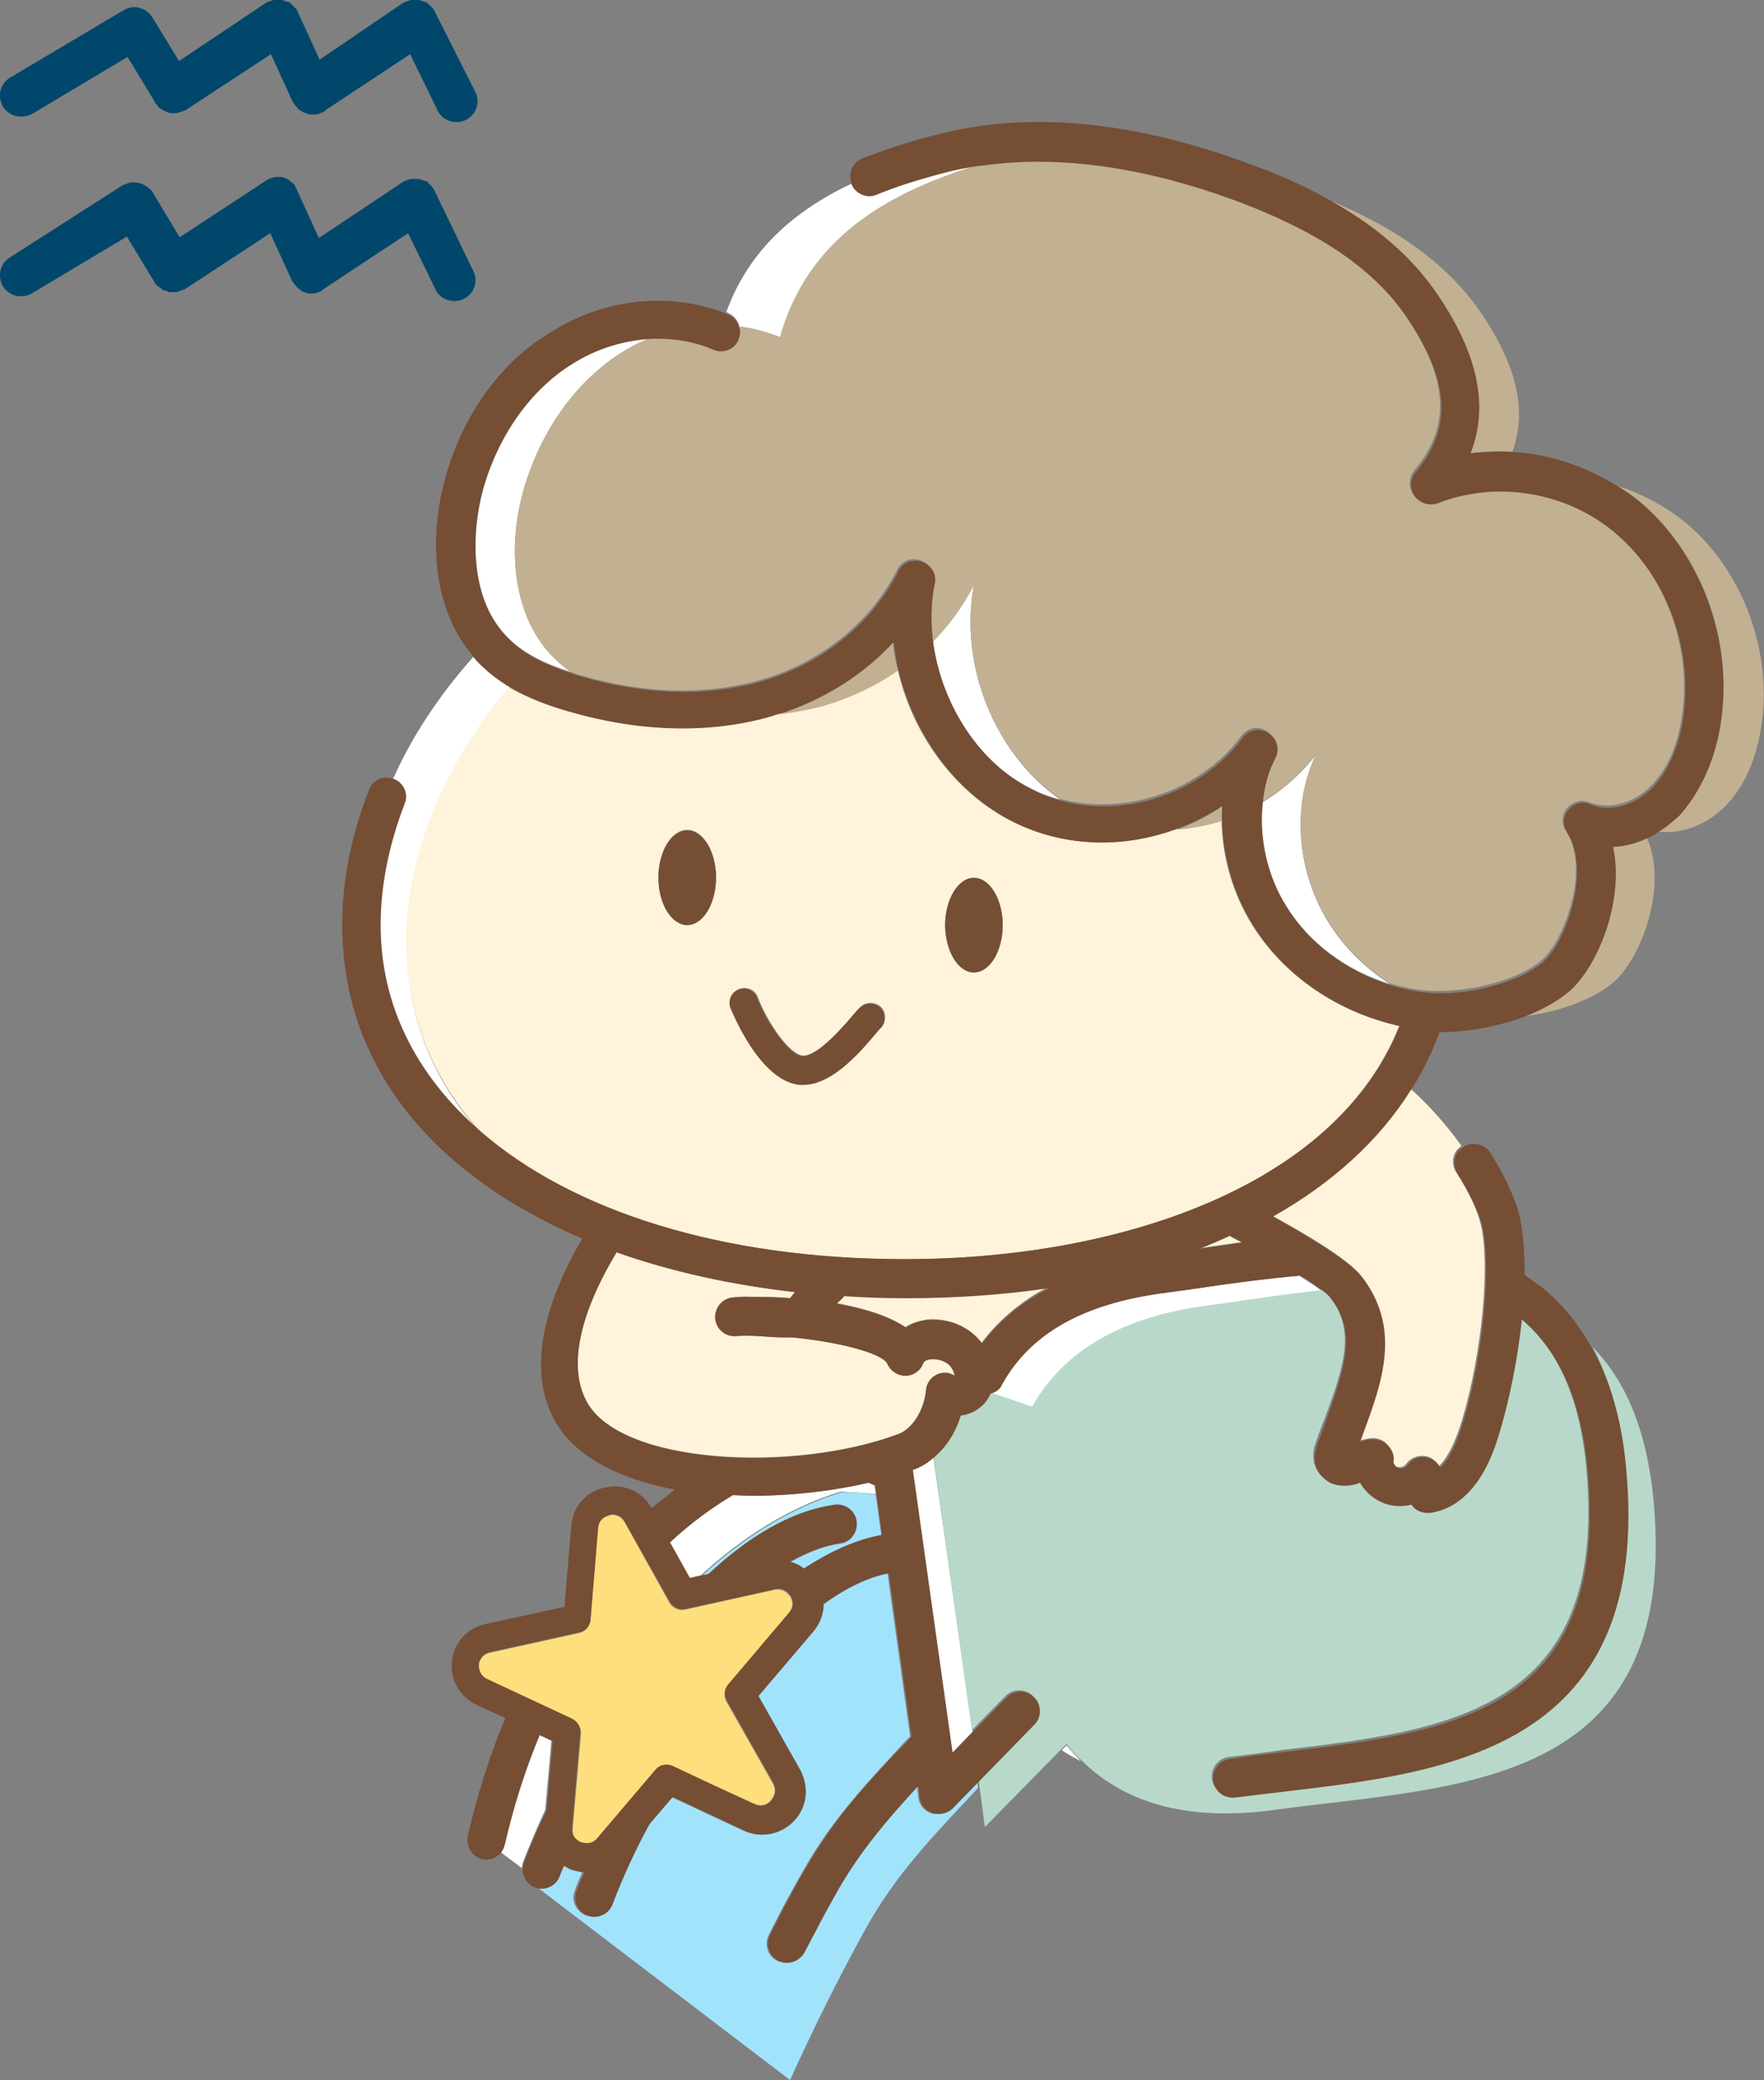 <?xml version="1.0" encoding="utf-8"?>
<!-- Generator: Adobe Illustrator 27.7.0, SVG Export Plug-In . SVG Version: 6.00 Build 0)  -->
<svg version="1.1" id="レイヤー1" xmlns="http://www.w3.org/2000/svg" xmlns:xlink="http://www.w3.org/1999/xlink" x="0px"
	 y="0px" viewBox="0 0 257.2 303.3" style="enable-background:new 0 0 257.2 303.3;" xml:space="preserve">
<rect x="0" y="0" width="257.2" height="303.3" fill="#808080" stroke="none"/>
<style type="text/css">
	.st0{fill:#FFF3DB;}
	.st1{fill:#FFFFFF;}
	.st2{fill:#A2E3FC;}
	.st3{fill:#B8D9C9;}
	.st4{fill:#C2B093;}
	.st5{fill:#FFDE7D;}
	.st6{fill:#754E34;}
	.st7{fill:#00476B;}
</style>
<g>
	<g>
		<g>
			<path class="st0" d="M179.3,180.2c-1.4,0.6-2.9,1.2-4.4,1.8c2-0.3,4.1-0.6,6.2-0.9C180.5,180.9,179.9,180.6,179.3,180.2z"/>
			<path class="st0" d="M131.9,189.2c-3,0-6-0.1-8.9-0.3c-0.4,0.4-0.8,0.7-1.1,1.1c3.9,0.7,7.6,1.8,10.1,3.5c0.9-0.6,2-0.9,3.1-1.1
				c3.1-0.3,6.3,1,8,3.4c2.5-3.3,5.8-6.1,9.8-8.2C146.3,188.7,139.3,189.2,131.9,189.2z"/>
			<path class="st1" d="M79.5,263.9l0.9-10.1l-1.9-0.9c-2.1,5.1-3.9,10.4-5.1,16c-0.1,0.4-0.3,0.8-0.5,1.1l3.2,2.4
				c0-0.3,0.1-0.7,0.2-1C77.2,269.1,78.3,266.5,79.5,263.9z"/>
			<path class="st1" d="M127.7,217.9l-0.2-1.3c-0.3-0.1-0.6-0.3-0.9-0.4c-5.2,1.2-11.1,1.9-16.9,1.9c-1,0-1.9,0-2.9-0.1
				c-3.2,1.9-6.3,4.2-9.2,6.9l2.9,5.2l1.7-0.4c6.2-5.7,13.1-10,20.4-12.2C124.4,217.6,126.1,217.7,127.7,217.9z"/>
			<path class="st2" d="M138.7,263.7c-0.5,0.5-1.3,0.8-2,0.8c-0.3,0-0.6,0-0.9-0.1c-1-0.3-1.8-1.2-1.9-2.3l-0.2-1.7
				c-3.3,3.6-6.5,7.1-9.2,11.2c-1.9,2.9-3.7,6-5.3,9.1c-0.7,1.3-1.4,2.7-2.1,4c-0.5,1-1.5,1.5-2.5,1.5c-0.4,0-0.9-0.1-1.3-0.3
				c-1.4-0.7-1.9-2.4-1.2-3.8c0.7-1.4,1.4-2.7,2.1-4.1c1.7-3.1,3.5-6.5,5.6-9.6c3.4-5,7.3-9.2,11-13.2c0.6-0.7,1.2-1.3,1.9-2
				l-3.3-23.8c-3.1,0.6-6.3,2.2-9.5,4.5c0,1.4-0.5,2.8-1.5,4l-8,9.4l6.1,10.8c1.4,2.4,1,5.3-0.9,7.4c-1.9,2-4.8,2.6-7.3,1.4
				L97.8,262l-3.4,4c-2,3.9-3.8,7.9-5.4,11.7c-0.4,1.1-1.5,1.8-2.6,1.8c-0.3,0-0.7-0.1-1-0.2c-1.4-0.6-2.2-2.2-1.6-3.6
				c0.3-0.9,0.7-1.8,1.1-2.7c-0.6-0.1-1.2-0.2-1.8-0.4c-0.4-0.2-0.7-0.4-1.1-0.6c-0.2,0.5-0.4,1.1-0.7,1.6c-0.4,1.1-1.5,1.8-2.6,1.8
				c0,0-0.1,0-0.1,0l36.6,27.9c2.7-6,5.6-11.9,8.6-17.6c1.7-3.2,3.4-6.4,5.4-9.3c4-5.9,8.8-10.7,13.4-15.7l-0.1-1L138.7,263.7z"/>
			<path class="st2" d="M122.7,217.6c-7.3,2.2-14.2,6.5-20.4,12.2l1-0.2c5.8-5.4,12-9.2,18.4-10.1c1.5-0.2,3,0.8,3.2,2.4
				c0.2,1.5-0.8,3-2.4,3.2c-2.4,0.3-4.8,1.3-7.3,2.7c0.7,0.2,1.4,0.5,2,1c3.7-2.5,7.5-4.2,11.3-4.9l-0.8-5.9
				C126.1,217.7,124.4,217.6,122.7,217.6z"/>
			<path class="st1" d="M154.8,255.2c0.9,0.6,1.8,1.1,2.8,1.6c-0.7-0.7-1.4-1.5-2.1-2.3L154.8,255.2z"/>
			<path class="st1" d="M175.7,190.7c5.4-0.8,11.3-1.7,17.2-2.3c-0.8-0.7-2.1-1.5-3.5-2.4c-5.3,0.5-10.7,1.2-15.9,2
				c-1.5,0.2-3,0.4-4.4,0.6c-11.5,1.6-19,6-23.2,13.3c-0.4,0.7-1,1.1-1.6,1.3c0,0,0,0.1-0.1,0.1l6.2,2.1
				C154.7,197.9,162.5,192.5,175.7,190.7z"/>
			<path class="st1" d="M136.1,212.5c-0.9,0.8-1.9,1.4-3,1.8c0,0-0.1,0-0.1,0l5.8,41.3l3-3.1L136.1,212.5z"/>
			<path class="st3" d="M187.4,260.9c-2.5,0.3-5.1,0.6-7.5,0.9c-1.5,0.2-3-0.9-3.2-2.4c-0.2-1.5,0.9-3,2.4-3.2
				c2.5-0.3,5.1-0.6,7.6-1c24.6-2.9,47.8-5.7,44.6-41c-0.9-10.2-4.1-17.4-9.6-22.1c-0.6,5.7-1.8,11.7-3.2,16.3
				c-0.8,2.7-3.2,10.8-10.1,11.9c-0.2,0-0.3,0-0.5,0c-0.9,0-1.8-0.5-2.3-1.2c-1.3,0.3-2.7,0.3-4-0.2c-1.5-0.6-2.7-1.6-3.5-3
				c0,0,0,0,0,0c-1.4,0.6-3.1,0.6-4.4,0c-1.1-0.5-1.8-1.4-2.1-2.6c-0.3-1.3,0-2.4,0.3-3.1c0.4-1.2,0.8-2.3,1.3-3.5
				c2.9-7.8,4.4-12.8,0.7-17.6c-0.2-0.3-0.6-0.6-1-1c-5.9,0.6-11.8,1.6-17.2,2.3c-13.1,1.8-21,7.2-25.2,14.7l-6.2-2.1
				c0,0.1,0,0.1-0.1,0.2c-0.8,1.5-2.4,2.6-4.2,2.9c-0.7,2.3-2,4.5-3.9,6.1l5.6,40.1l4.9-5c1.1-1.1,2.9-1.1,4,0c1.1,1.1,1.1,2.9,0,4
				l-7.9,8.1l0.1,1l0.8,6l11.2-11.4l0.7-0.7c0.6,0.8,1.3,1.6,2.1,2.3c6.1,6.1,15.2,9.1,28.3,7.3c26-3.6,59.1-2.7,55.2-45.1
				c-1-10.5-4.2-17.6-8.9-22.4c2.5,4.7,4.1,10.5,4.8,17.2C240.7,254.5,211.2,258.1,187.4,260.9z"/>
			<path class="st0" d="M185.4,177.2c4.7,2.6,11.1,6.3,13,8.8c5.8,7.5,2.9,15.4,0.1,23c-0.1,0.4-0.3,0.7-0.4,1.1
				c0.7-0.2,1.4-0.4,2.3-0.4c0.8,0.1,1.5,0.4,1.9,1c0.5,0.6,0.7,1.3,0.7,2.1c0,0.4,0.3,1,0.7,1.1c0.4,0.1,1,0,1.3-0.4
				c0.6-0.9,1.7-1.3,2.7-1.2c0.9,0.1,1.7,0.7,2.1,1.5c1.3-1.3,2.4-3.5,3.4-6.8c2.9-9.8,4.1-22.6,2.7-28.5c-0.5-2.1-1.8-4.8-3.6-7.6
				c-0.8-1.3-0.5-3,0.8-3.8c-2.2-3.1-4.9-6.1-7.5-8.4C201,166,194.2,172.2,185.4,177.2z"/>
			<path class="st0" d="M136.9,200.3c0.8-0.3,1.6-0.2,2.3,0.3c0-0.3-0.2-0.8-0.5-1.2c-0.5-0.8-1.9-1.4-3-1.2c-0.6,0.1-1,0.3-1.1,0.6
				c-0.4,1.1-1.4,1.8-2.6,1.8c0,0,0,0,0,0c-1.1,0-2.1-0.7-2.6-1.7c-0.7-1.7-7.6-3.3-14-3.9c-1.1,0.1-2.3,0-3.6-0.1
				c-1.5-0.1-3-0.2-4.1-0.1c-0.1,0-0.2,0-0.3,0c-1.5,0.2-2.9-0.9-3.1-2.4c-0.2-1.5,0.9-2.9,2.4-3.2c0.9-0.1,1.9-0.2,2.9-0.1
				c1.5,0,3.5,0,5.6,0.2c0,0,0,0,0,0c0.2-0.3,0.5-0.6,0.7-0.9c-9.3-1-18.1-3-26-5.8c-4.7,7.8-7.4,16.1-4.4,21.7
				c4.8,9.2,30.1,10.5,45.5,4.8c2-0.8,3.7-3.5,4-6.3C135.1,201.6,135.8,200.7,136.9,200.3z"/>
			<path class="st1" d="M58.8,117.2c-2.3,5.9-3.5,11.9-3.5,17.7c0,11.7,5.3,22,14.5,30c-6.7-7.5-10.5-16.7-10.5-27.4
				c0-12.9,5.6-26.1,15-37.3c-1.7-1-3.2-2.2-4.7-3.7c-0.2-0.2-0.4-0.5-0.6-0.7c-4.9,5.5-8.9,11.5-11.7,17.8
				C58.7,114.2,59.4,115.8,58.8,117.2z"/>
			<path class="st0" d="M69.9,164.9c13.4,11.7,35.3,18.7,62,18.7c31.3,0,62.8-10.6,72.1-34c-9-2-16.8-7.3-21.4-14.7
				c-2.9-4.6-4.4-10-4.5-15.3c-2.2,0.7-4.4,1.2-6.7,1.3c-7.6,2.8-16.2,2.6-23.6-1c-8.5-4.2-14.7-12.7-16.9-22.2
				c-3.3,2.3-7,4-10.8,5.1c-2.2,0.6-4.4,1-6.7,1.3c-0.4,0.1-0.8,0.3-1.3,0.4c-8.8,2.5-19,2.2-29.4-0.8c-2.6-0.8-5.6-1.8-8.5-3.5
				c-9.4,11.2-15,24.4-15,37.3C59.3,148.2,63.2,157.4,69.9,164.9z M142,128c2.3,0,4.2,3.1,4.2,6.9c0,3.8-1.9,6.9-4.2,6.9
				c-2.3,0-4.2-3.1-4.2-6.9C137.9,131.1,139.7,128,142,128z M107.8,144.2c1.1-0.4,2.3,0.1,2.7,1.2c1.4,3.7,4.6,8.3,6.5,8.5
				c2.3,0.2,6.3-4.6,8-6.6l0.3-0.3c0.7-0.9,2.1-1,3-0.3c0.9,0.7,1,2.1,0.3,3l-0.3,0.3c-2.6,3.1-6.8,8.1-11.1,8.1c-0.2,0-0.3,0-0.5,0
				c-6-0.5-10.1-11.1-10.1-11.2C106.1,145.9,106.7,144.6,107.8,144.2z M100.2,121c2.3,0,4.2,3.1,4.2,6.9c0,3.8-1.9,6.9-4.2,6.9
				c-2.3,0-4.2-3.1-4.2-6.9C96,124.1,97.9,121,100.2,121z"/>
			<path class="st1" d="M217.4,71.5c-0.1,0-0.2,0-0.2,0c0,0,0,0.1-0.1,0.1C217.2,71.6,217.3,71.5,217.4,71.5z"/>
			<path class="st1" d="M107.8,47.6c2,0.3,4,0.8,6,1.6c4.1-14.6,15.9-21.3,29.7-25.2c-2,0.3-4,0.7-5.9,1.1c-3.7,1-6.9,2-9.9,3.2
				c-1.4,0.6-3-0.1-3.6-1.5c-8.2,3.9-14.9,9.6-18.2,18.7c0.1,0,0.2,0.1,0.2,0.1C107,46,107.6,46.7,107.8,47.6z"/>
			<path class="st1" d="M76.3,71.6c2.3-8.2,7.3-15.7,14.2-20.1c1.4-0.9,3-1.7,4.5-2.3c-4,0.2-8.1,1.4-11.7,3.7
				c-6.1,3.9-10.8,10.6-13,18.4c-1.8,6.3-1.9,15.7,3.5,21.4c2.6,2.8,6.3,4.3,9.5,5.3c-1-0.7-2-1.5-2.8-2.4
				C74.7,89.6,74,79.8,76.3,71.6z"/>
			<path class="st1" d="M193.7,134.5c-4.5-7.2-5.5-16.8-1.8-24.5c-2.2,2.9-5,5.3-8,7.1c-0.5,5,0.7,10.5,3.5,14.9
				c3.4,5.4,8.8,9.5,15.3,11.5C199.1,141.2,196,138.2,193.7,134.5z"/>
			<path class="st1" d="M142,85.3c-1.6,3.1-3.7,5.9-6.1,8.4c1.3,9,6.7,17.5,14.5,21.3c1.3,0.7,2.7,1.2,4.2,1.6
				C145.1,110,139.8,97.1,142,85.3z"/>
			<path class="st4" d="M228.9,144c-1.9,1.8-4.6,3.3-7.8,4.3c5.9-0.5,11.7-2.7,14.5-5.4c3.9-3.7,7.7-14.1,4.4-21
				c-1.6,0.7-3.3,1.2-5,1.3C236.5,130.7,233.1,140,228.9,144z"/>
			<path class="st4" d="M209.7,43.1c5.8,8.6,7.4,16.2,4.7,23c2-0.3,4.1-0.4,6.1-0.2c2.4-6.5,0.2-13.2-4.5-20.2
				c-5.5-8.1-14-13.2-22.9-16.8C200.5,32.8,205.8,37.5,209.7,43.1z"/>
			<path class="st4" d="M246,76.4c-3-2.5-6.4-4.3-10-5.5c1.1,0.7,2.2,1.5,3.2,2.3c8.7,7.4,13.4,19.7,11.8,31.4c-0.5,4-2,9.8-6.2,14
				c-1,1-2.2,1.9-3.4,2.6c3.6,0.6,7.4-0.9,10.1-3.6c3.2-3.2,4.8-7.8,5.4-12.3C258.3,94.6,254,83.2,246,76.4z"/>
			<path class="st4" d="M178.2,117.6c-2.1,1.4-4.4,2.6-6.7,3.4c2.3-0.2,4.5-0.6,6.7-1.3C178.1,119,178.2,118.3,178.2,117.6z"/>
			<path class="st4" d="M130.9,97.8c-0.3-1.4-0.6-2.7-0.7-4.1c-4.4,4.8-10.2,8.4-16.7,10.5c2.2-0.3,4.5-0.7,6.7-1.3
				C123.9,101.8,127.6,100.1,130.9,97.8z"/>
			<path class="st4" d="M113.7,49.2c-1.9-0.8-3.9-1.4-6-1.6c0.1,0.6,0.1,1.2-0.1,1.7c-0.6,1.4-2.3,2.1-3.7,1.5
				c-2.8-1.2-5.8-1.7-8.9-1.6c-1.6,0.6-3.1,1.4-4.5,2.3c-6.9,4.4-11.9,11.9-14.2,20.1c-2.3,8.2-1.6,18,4.1,24
				c0.9,0.9,1.8,1.7,2.8,2.4c0.4,0.1,0.8,0.3,1.2,0.4c9.4,2.8,18.5,3,26.3,0.8c8.9-2.5,16.2-8.4,20.1-16.1c0.6-1.3,2.1-1.9,3.4-1.4
				c1.3,0.4,2.1,1.8,1.9,3.2c-0.6,2.9-0.6,5.9-0.2,8.8c2.4-2.4,4.5-5.2,6.1-8.4c-2.2,11.8,3.1,24.6,12.6,31.2
				c9.4,2.5,20.4-1.1,26.4-9.2c0.9-1.2,2.5-1.5,3.7-0.7c1.2,0.8,1.7,2.3,1.1,3.6c-1,2.1-1.6,4.4-1.9,6.8c3.1-1.8,5.8-4.2,8-7.1
				c-3.7,7.6-2.7,17.3,1.8,24.5c2.3,3.7,5.4,6.7,9,9c0.9,0.3,1.8,0.5,2.8,0.7c6.9,1.4,16.2-1.1,19.5-4.3c3.2-3,6.9-13.2,3.3-18.7
				c-0.7-1-0.6-2.4,0.2-3.3c0.8-0.9,2.1-1.3,3.2-0.8c2.8,1.1,6.5,0.2,9-2.4c3.1-3.1,4.2-7.5,4.6-10.7c1.3-9.8-2.6-20.2-9.9-26.4
				c-5.1-4.3-11.7-6.4-18.1-6.1c-0.1,0-0.2,0.1-0.3,0.1c0,0,0-0.1,0.1-0.1c-2.6,0.2-5.2,0.7-7.7,1.7c-1.2,0.5-2.6,0.1-3.3-1
				c-0.8-1-0.7-2.5,0.1-3.5c5.4-6.4,5-13.3-1.2-22.5c-4.8-7.1-12.5-12.4-24.4-16.9c-13.6-5.1-26.1-6.9-37.2-5.4
				C129.6,27.9,117.8,34.6,113.7,49.2z"/>
		</g>
		<path class="st5" d="M105.9,248.1c-0.4-0.8-0.3-1.7,0.2-2.4l8.9-10.5c0.9-1.1,0.4-2.1,0.2-2.4c-0.2-0.3-0.9-1.2-2.2-1l-13.1,2.9
			c-0.9,0.2-1.8-0.2-2.3-1L91.1,222c-0.5-0.9-1.2-1.1-1.8-1.1c-0.2,0-0.4,0-0.5,0.1c-0.4,0.1-1.5,0.4-1.6,1.9l-1.1,13.3
			c-0.1,0.9-0.7,1.7-1.6,1.9l-13.1,2.9c-1.3,0.3-1.6,1.5-1.6,1.8c0,0.3-0.1,1.5,1.2,2.1l12.5,5.9c0.8,0.4,1.3,1.2,1.2,2.1l-1.2,13.8
			c-0.1,1.4,0.9,2,1.3,2.1c0.3,0.1,1.5,0.5,2.4-0.6l8.5-10c0.6-0.7,1.6-0.9,2.5-0.5L110,263c1.3,0.6,2.2-0.2,2.4-0.5
			c0.2-0.3,1-1.2,0.3-2.4L105.9,248.1z"/>
		<g>
			<path class="st6" d="M251,104.7c1.5-11.7-3.1-24-11.8-31.4c-1-0.9-2.1-1.6-3.2-2.3c-4.7-3-10.1-4.8-15.5-5.1
				c-2-0.1-4.1,0-6.1,0.2c2.7-6.8,1.1-14.4-4.7-23c-3.8-5.7-9.2-10.3-16.5-14.3c-3.1-1.7-6.6-3.3-10.5-4.7
				c-17.2-6.5-32.8-8-46.4-4.4c-4,1-7.4,2.2-10.6,3.4c-1.4,0.6-2.1,2.2-1.5,3.7c0,0,0,0,0,0.1c0.6,1.4,2.2,2.1,3.6,1.5
				c2.9-1.2,6.1-2.2,9.9-3.2c1.9-0.5,3.9-0.9,5.9-1.1c11.1-1.5,23.6,0.3,37.2,5.4c11.8,4.5,19.6,9.8,24.4,16.9
				c6.2,9.2,6.6,16.1,1.2,22.5c-0.8,1-0.9,2.4-0.1,3.5c0.8,1,2.1,1.4,3.3,1c2.5-1,5.1-1.5,7.7-1.7c0.1,0,0.2,0,0.2,0
				c6.5-0.3,13.1,1.8,18.1,6.1c7.3,6.2,11.2,16.5,9.9,26.4c-0.4,3.2-1.6,7.6-4.6,10.7c-2.5,2.6-6.3,3.6-9,2.4
				c-1.1-0.5-2.4-0.2-3.2,0.8c-0.8,0.9-0.9,2.3-0.2,3.3c3.5,5.5-0.1,15.7-3.3,18.7c-3.4,3.2-12.6,5.8-19.5,4.3
				c-0.9-0.2-1.9-0.4-2.8-0.7c-6.5-2-12-6.1-15.3-11.5c-2.8-4.4-4-9.9-3.5-14.9c0.2-2.4,0.8-4.8,1.9-6.8c0.6-1.3,0.2-2.9-1.1-3.6
				c-1.2-0.8-2.8-0.5-3.7,0.7c-6.1,8.1-17,11.7-26.4,9.2c-1.4-0.4-2.8-0.9-4.2-1.6c-7.7-3.8-13.2-12.3-14.5-21.3
				c-0.4-2.9-0.4-5.9,0.2-8.8c0.3-1.4-0.5-2.7-1.9-3.2c-1.3-0.4-2.8,0.1-3.4,1.4c-3.9,7.7-11.2,13.6-20.1,16.1
				c-7.8,2.2-16.9,2-26.3-0.8c-0.4-0.1-0.8-0.2-1.2-0.4c-3.2-1-6.8-2.5-9.5-5.3c-5.4-5.6-5.2-15-3.5-21.4c2.2-7.9,6.9-14.6,13-18.4
				c3.6-2.3,7.7-3.5,11.7-3.7c3.1-0.1,6.2,0.4,8.9,1.6c1.4,0.6,3.1,0,3.7-1.5c0.2-0.6,0.3-1.2,0.1-1.7c-0.2-0.8-0.8-1.6-1.6-1.9
				c-0.1,0-0.2-0.1-0.2-0.1c-8-3.3-17.8-2.4-25.6,2.6C73,52.7,67.4,60.6,64.9,69.8c-2.2,7.9-2.2,18.7,4.2,26
				c0.2,0.2,0.4,0.5,0.6,0.7c1.4,1.5,3,2.7,4.7,3.7c2.9,1.7,5.9,2.8,8.5,3.5c10.4,3.1,20.6,3.3,29.4,0.8c0.4-0.1,0.8-0.3,1.3-0.4
				c6.5-2.1,12.3-5.7,16.7-10.5c0.2,1.4,0.4,2.8,0.7,4.1c2.3,9.5,8.4,18,16.9,22.2c7.4,3.7,16,3.8,23.6,1c2.4-0.9,4.6-2,6.7-3.4
				c0,0.7-0.1,1.4,0,2.1c0.1,5.3,1.6,10.6,4.5,15.3c4.6,7.4,12.4,12.7,21.4,14.7c-9.3,23.3-40.8,34-72.1,34c-26.7,0-48.6-7-62-18.7
				c-9.3-8.1-14.5-18.3-14.5-30c0-5.8,1.2-11.7,3.5-17.7c0.6-1.4-0.1-3-1.5-3.6c0,0,0,0-0.1,0c-1.4-0.6-3.1,0.1-3.6,1.6
				c-2.6,6.6-3.9,13.2-3.9,19.7c0,16.6,8.6,30.6,24.8,40.5c3.2,1.9,6.6,3.7,10.2,5.2c-5.2,8.9-8.2,18.7-4.1,26.4
				c2.9,5.4,9.6,8.7,17.6,10.2c-1.1,0.9-2.3,1.8-3.4,2.7l0,0c-1.4-2.5-4.1-3.6-6.8-3c-2.8,0.6-4.7,2.8-4.9,5.6l-1,11.8l-11.5,2.5
				c-2.7,0.6-4.6,2.7-4.9,5.4c-0.3,2.7,1.1,5.2,3.6,6.4l4.2,1.9c-2.3,5.4-4.1,11.2-5.5,17.2c-0.3,1.5,0.6,3,2.1,3.4
				c1.1,0.2,2.2-0.2,2.8-1c0.2-0.3,0.4-0.7,0.5-1.1c1.3-5.6,3-11,5.1-16l1.9,0.9l-0.9,10.1c-1.3,2.6-2.4,5.2-3.3,7.6
				c-0.1,0.3-0.2,0.7-0.2,1c0,1.1,0.7,2.2,1.8,2.6c0.3,0.1,0.6,0.2,0.9,0.2c0,0,0.1,0,0.1,0c1.1,0,2.2-0.7,2.6-1.8
				c0.2-0.5,0.4-1.1,0.7-1.6c0.3,0.2,0.7,0.4,1.1,0.6c0.6,0.2,1.2,0.4,1.8,0.4c-0.4,0.9-0.8,1.8-1.1,2.7c-0.6,1.4,0.1,3.1,1.6,3.6
				c0.3,0.1,0.7,0.2,1,0.2c1.1,0,2.2-0.7,2.6-1.8c1.5-3.9,3.3-7.9,5.4-11.7l3.4-4l10.4,4.9c2.5,1.2,5.4,0.6,7.3-1.4
				c1.9-2,2.2-4.9,0.9-7.4l-6.1-10.8l8-9.4c1-1.2,1.5-2.6,1.5-4c3.2-2.3,6.4-3.9,9.5-4.5l3.3,23.8c-0.6,0.7-1.2,1.4-1.9,2
				c-3.8,4-7.7,8.2-11,13.2c-2.1,3.1-3.9,6.4-5.6,9.6c-0.7,1.3-1.4,2.7-2.1,4.1c-0.7,1.4-0.2,3.1,1.2,3.8c0.4,0.2,0.8,0.3,1.3,0.3
				c1,0,2-0.6,2.5-1.5c0.7-1.3,1.4-2.7,2.1-4c1.6-3,3.3-6.2,5.3-9.1c2.8-4.1,5.9-7.6,9.2-11.2l0.2,1.7c0.1,1.1,0.9,1.9,1.9,2.3
				c0.3,0.1,0.6,0.1,0.9,0.1c0.7,0,1.5-0.3,2-0.8l4-4.1l7.9-8.1c1.1-1.1,1.1-2.9,0-4c-1.1-1.1-2.9-1.1-4,0l-4.9,5l-3,3.1l-5.8-41.3
				c0,0,0.1,0,0.1,0c1.2-0.4,2.2-1.1,3-1.8c1.9-1.6,3.2-3.8,3.9-6.1c1.8-0.2,3.4-1.3,4.2-2.9c0-0.1,0-0.1,0.1-0.2c0,0,0-0.1,0.1-0.1
				c0.7-0.2,1.3-0.6,1.6-1.3c4.1-7.4,11.7-11.7,23.2-13.3c1.4-0.2,2.9-0.4,4.4-0.6c5.2-0.8,10.5-1.5,15.9-2c1.5,0.9,2.7,1.7,3.5,2.4
				c0.5,0.4,0.8,0.7,1,1c3.7,4.8,2.1,9.8-0.7,17.6c-0.4,1.1-0.8,2.3-1.3,3.5c-0.2,0.7-0.6,1.8-0.3,3.1c0.3,1.1,1.1,2,2.1,2.6
				c1.3,0.6,3,0.6,4.4,0c0,0,0,0,0,0c0.8,1.4,2,2.4,3.5,3c1.3,0.5,2.7,0.5,4,0.2c0.5,0.8,1.4,1.2,2.3,1.2c0.1,0,0.3,0,0.5,0
				c6.9-1.1,9.3-9.2,10.1-11.9c1.4-4.7,2.6-10.6,3.2-16.3c5.5,4.7,8.7,11.9,9.6,22.1c3.2,35.4-20,38.1-44.6,41
				c-2.6,0.3-5.1,0.6-7.6,1c-1.5,0.2-2.6,1.6-2.4,3.2c0.2,1.5,1.6,2.6,3.2,2.4c2.5-0.3,5-0.6,7.5-0.9c23.7-2.8,53.3-6.3,49.5-47.1
				c-0.6-6.7-2.2-12.5-4.8-17.2c-2-3.7-4.5-6.8-7.5-9.2c-0.8-0.6-1.7-1.2-2.5-1.8c0-3.2-0.2-6-0.7-8.4c-0.8-3.4-2.8-7-4.3-9.4
				c-0.8-1.3-2.6-1.7-3.9-0.9c0,0,0,0-0.1,0.1c-1.3,0.8-1.6,2.5-0.8,3.8c1.8,2.9,3.1,5.6,3.6,7.6c1.4,5.9,0.2,18.7-2.7,28.5
				c-1,3.3-2.1,5.6-3.4,6.8c-0.4-0.8-1.2-1.4-2.1-1.5c-1.1-0.2-2.1,0.3-2.7,1.2c-0.3,0.4-0.9,0.5-1.3,0.4c-0.4-0.2-0.8-0.7-0.7-1.1
				c0.1-0.8-0.2-1.5-0.7-2.1c-0.5-0.6-1.2-0.9-1.9-1c-0.9-0.1-1.7,0.1-2.3,0.4c0.1-0.4,0.3-0.7,0.4-1.1c2.8-7.6,5.7-15.4-0.1-23
				c-1.9-2.4-8.3-6.2-13-8.8c8.7-4.9,15.6-11.2,20.2-18.6c1.7-2.6,3-5.4,4.1-8.3c3.8,0,7.8-0.7,11.4-1.9c3.2-1.1,5.9-2.6,7.8-4.3
				c4.2-4,7.7-13.3,6.1-20.8c1.7-0.1,3.4-0.5,5-1.3c0.5-0.2,0.9-0.4,1.3-0.7c1.2-0.7,2.3-1.6,3.4-2.6
				C248.9,114.4,250.5,108.7,251,104.7z M135,202.8c-0.2,2.8-1.9,5.6-4,6.3c-15.3,5.8-40.6,4.5-45.5-4.8c-3-5.7-0.3-13.9,4.4-21.7
				c7.9,2.8,16.7,4.7,26,5.8c-0.2,0.3-0.5,0.6-0.7,0.9c0,0,0,0,0,0c-2.1-0.2-4.1-0.2-5.6-0.2c-1,0-2,0-2.9,0.1
				c-1.5,0.2-2.6,1.6-2.4,3.2c0.2,1.5,1.6,2.6,3.1,2.4c0.1,0,0.2,0,0.3,0c1.1-0.1,2.7,0,4.1,0.1c1.3,0.1,2.5,0.1,3.6,0.1
				c6.3,0.6,13.2,2.2,14,3.9c0.4,1,1.5,1.7,2.6,1.7c0,0,0,0,0,0c1.1,0,2.2-0.7,2.6-1.8c0.1-0.3,0.5-0.6,1.1-0.6
				c1.2-0.1,2.5,0.4,3,1.2c0.3,0.4,0.4,0.9,0.5,1.2c-0.7-0.4-1.5-0.5-2.3-0.3C135.8,200.7,135.1,201.6,135,202.8z M143.2,195.9
				c-1.8-2.4-4.9-3.7-8-3.4c-1.2,0.1-2.2,0.5-3.1,1.1c-2.5-1.7-6.3-2.8-10.1-3.5c0.4-0.4,0.8-0.7,1.1-1.1c2.9,0.2,5.9,0.3,8.9,0.3
				c7.4,0,14.5-0.5,21.1-1.5C149,189.8,145.7,192.6,143.2,195.9z M179.3,180.2c0.6,0.3,1.2,0.6,1.8,1c-2.1,0.3-4.2,0.6-6.2,0.9
				C176.4,181.5,177.8,180.9,179.3,180.2z M112.4,262.6c-0.2,0.3-1.1,1.1-2.4,0.5l-11.9-5.6c-0.9-0.4-1.9-0.2-2.5,0.5l-8.5,10
				c-0.9,1.1-2,0.7-2.4,0.6c-0.3-0.1-1.4-0.7-1.3-2.1l1.2-13.8c0.1-0.9-0.4-1.7-1.2-2.1L71,244.8c-1.2-0.6-1.2-1.8-1.2-2.1
				c0-0.3,0.3-1.5,1.6-1.8l13.1-2.9c0.9-0.2,1.6-1,1.6-1.9l1.1-13.3c0.1-1.4,1.3-1.8,1.6-1.9c0.1,0,0.3-0.1,0.5-0.1
				c0.5,0,1.3,0.2,1.8,1.1l6.6,11.7c0.5,0.8,1.4,1.2,2.3,1l13.1-2.9c1.3-0.3,2,0.7,2.2,1c0.2,0.3,0.7,1.4-0.2,2.4l-8.9,10.5
				c-0.6,0.7-0.7,1.6-0.2,2.4l6.8,12C113.4,261.4,112.7,262.3,112.4,262.6z M117.2,228.7c-0.6-0.5-1.3-0.8-2-1
				c2.5-1.4,4.9-2.3,7.3-2.7c1.5-0.2,2.6-1.6,2.4-3.2c-0.2-1.5-1.6-2.6-3.2-2.4c-6.4,0.9-12.6,4.7-18.4,10.1l-1,0.2l-1.7,0.4
				l-2.9-5.2c2.9-2.7,6-5,9.2-6.9c1,0,1.9,0.1,2.9,0.1c5.8,0,11.7-0.7,16.9-1.9c0.3,0.1,0.6,0.2,0.9,0.4l0.2,1.3l0.8,5.9
				C124.7,224.5,120.9,226.3,117.2,228.7z"/>
			<path class="st6" d="M116.6,158.2c0.2,0,0.3,0,0.5,0c4.4,0,8.6-5.1,11.1-8.1l0.3-0.3c0.7-0.9,0.6-2.2-0.3-3
				c-0.9-0.7-2.2-0.6-3,0.3l-0.3,0.3c-1.7,2-5.7,6.8-8,6.6c-1.9-0.2-5.1-4.8-6.5-8.5c-0.4-1.1-1.6-1.6-2.7-1.2
				c-1.1,0.4-1.6,1.6-1.2,2.7C106.6,147.1,110.6,157.6,116.6,158.2z"/>
			<path class="st6" d="M100.2,134.9c2.3,0,4.2-3.1,4.2-6.9c0-3.8-1.9-6.9-4.2-6.9c-2.3,0-4.2,3.1-4.2,6.9
				C96,131.8,97.9,134.9,100.2,134.9z"/>
			<path class="st6" d="M142,141.8c2.3,0,4.2-3.1,4.2-6.9c0-3.8-1.9-6.9-4.2-6.9c-2.3,0-4.2,3.1-4.2,6.9
				C137.9,138.7,139.7,141.8,142,141.8z"/>
		</g>
	</g>
	<g>
		<path class="st7" d="M3.1,17c0.5,0,1.1-0.1,1.6-0.4l13.9-8.3l4,6.6c0,0,0,0,0,0c0,0,0,0,0,0.1c0.1,0.1,0.2,0.2,0.3,0.3
			c0.1,0.1,0.1,0.2,0.2,0.3c0.1,0.1,0.2,0.2,0.4,0.3c0.1,0.1,0.2,0.1,0.3,0.2c0.2,0.1,0.3,0.1,0.5,0.2c0.1,0,0.1,0.1,0.2,0.1
			c0.2,0.1,0.5,0.1,0.8,0.1c0.3,0,0.6,0,0.8-0.1c0.1,0,0.2-0.1,0.3-0.1c0.2-0.1,0.3-0.1,0.5-0.2c0,0,0,0,0.1,0c0,0,0,0,0,0l12.5-8.2
			l3.2,7c0,0,0,0.1,0.1,0.1c0.1,0.1,0.1,0.2,0.2,0.3c0,0.1,0.1,0.1,0.2,0.2c0.1,0.1,0.1,0.2,0.2,0.3c0.1,0.1,0.2,0.2,0.4,0.3
			c0.1,0.1,0.2,0.1,0.3,0.2c0.2,0.1,0.3,0.2,0.5,0.2c0.1,0,0.2,0.1,0.3,0.1c0.2,0.1,0.5,0.1,0.7,0.1c0,0,0,0,0.1,0
			c0.3,0,0.5,0,0.8-0.1c0.1,0,0.1,0,0.2-0.1c0.1,0,0.2-0.1,0.3-0.1c0.1-0.1,0.2-0.1,0.3-0.2c0,0,0.1,0,0.1-0.1l12.4-8.2l4,8.2
			c0.5,1.1,1.6,1.7,2.8,1.7c0.4,0,0.9-0.1,1.3-0.3c1.5-0.7,2.2-2.6,1.4-4.1L63.4,1.7c0-0.1-0.1-0.1-0.1-0.2c0-0.1-0.1-0.1-0.1-0.2
			c0,0,0,0-0.1-0.1C63,1.2,63,1.1,62.9,1c-0.1-0.1-0.1-0.1-0.2-0.2c-0.1-0.1-0.2-0.1-0.2-0.2c-0.1-0.1-0.2-0.1-0.2-0.2
			c-0.1-0.1-0.2-0.1-0.3-0.1c-0.1,0-0.2-0.1-0.3-0.1c-0.1,0-0.2-0.1-0.3-0.1c-0.1,0-0.2-0.1-0.3-0.1c-0.1,0-0.2,0-0.3,0
			c-0.1,0-0.2,0-0.3,0c-0.1,0-0.2,0-0.3,0c-0.1,0-0.2,0-0.3,0c-0.1,0-0.2,0.1-0.3,0.1c-0.1,0-0.2,0.1-0.3,0.1c0,0-0.1,0-0.1,0
			c-0.1,0-0.1,0.1-0.2,0.1c-0.1,0-0.1,0.1-0.2,0.1L46.6,8.7l-3.2-7c0-0.1-0.1-0.1-0.1-0.2c0-0.1-0.1-0.1-0.1-0.2c0,0,0,0-0.1-0.1
			C43,1.2,43,1.1,42.9,1c-0.1-0.1-0.1-0.1-0.2-0.2c-0.1-0.1-0.2-0.1-0.2-0.2c-0.1-0.1-0.1-0.1-0.2-0.2c-0.1-0.1-0.2-0.1-0.3-0.1
			c-0.1,0-0.2-0.1-0.3-0.1c-0.1,0-0.2-0.1-0.3-0.1c-0.1,0-0.2-0.1-0.3-0.1c-0.1,0-0.2,0-0.3,0c-0.1,0-0.2,0-0.3,0
			c-0.1,0-0.2,0-0.3,0c-0.1,0-0.2,0-0.3,0c-0.1,0-0.2,0.1-0.3,0.1c-0.1,0-0.2,0.1-0.3,0.1c0,0-0.1,0-0.1,0c-0.1,0-0.1,0.1-0.2,0.1
			c-0.1,0-0.1,0.1-0.2,0.1L26.1,8.9l-3.9-6.4c0,0,0,0,0,0c0,0,0,0,0,0l0,0c0,0-0.1-0.1-0.1-0.1C22,2.2,21.9,2.1,21.8,2c0,0,0,0,0,0
			c-1-1-2.5-1.3-3.8-0.5L1.5,11.3c-1.5,0.9-1.9,2.7-1.1,4.2C1,16.5,2,17,3.1,17z"/>
		<path class="st7" d="M63.4,27.9c0-0.1-0.1-0.1-0.1-0.2c0-0.1-0.1-0.1-0.1-0.2c0,0,0,0-0.1-0.1c-0.1-0.1-0.1-0.2-0.2-0.3
			c-0.1-0.1-0.1-0.1-0.2-0.2c-0.1-0.1-0.2-0.1-0.2-0.2c-0.1-0.1-0.1-0.1-0.2-0.2c-0.1-0.1-0.2-0.1-0.3-0.1c-0.1,0-0.2-0.1-0.3-0.1
			c-0.1,0-0.2-0.1-0.3-0.1c-0.1,0-0.2,0-0.3-0.1c-0.1,0-0.2,0-0.3,0c-0.1,0-0.2,0-0.3,0c-0.1,0-0.2,0-0.3,0c-0.1,0-0.2,0-0.3,0
			c-0.1,0-0.2,0.1-0.3,0.1c-0.1,0-0.2,0.1-0.3,0.1c0,0-0.1,0-0.1,0c-0.1,0-0.1,0.1-0.2,0.1c-0.1,0-0.1,0.1-0.2,0.1l-12.3,8.2l-3.2-7
			c0-0.1-0.1-0.1-0.1-0.2c0-0.1-0.1-0.1-0.1-0.2c0,0,0,0,0-0.1c-0.1-0.1-0.1-0.2-0.2-0.3c-0.1-0.1-0.1-0.1-0.2-0.2
			c-0.1-0.1-0.2-0.1-0.3-0.2c-0.1-0.1-0.1-0.1-0.2-0.2c-0.1-0.1-0.2-0.1-0.3-0.2c-0.1,0-0.2-0.1-0.2-0.1c-0.1,0-0.2-0.1-0.3-0.1
			c-0.1,0-0.2,0-0.2-0.1c-0.1,0-0.2,0-0.3,0c-0.1,0-0.2,0-0.2,0c-0.1,0-0.2,0-0.3,0c-0.1,0-0.2,0-0.3,0c-0.1,0-0.2,0.1-0.3,0.1
			c-0.1,0-0.2,0.1-0.3,0.1c0,0-0.1,0-0.1,0c-0.1,0-0.1,0.1-0.2,0.1c-0.1,0-0.1,0.1-0.2,0.1l-12.8,8.4l-3.9-6.5
			c-0.1-0.1-0.1-0.2-0.2-0.3c-0.1-0.1-0.1-0.2-0.2-0.2c-0.1-0.1-0.2-0.2-0.3-0.2c-0.1-0.1-0.1-0.1-0.2-0.2c-0.1-0.1-0.3-0.2-0.4-0.2
			c0,0-0.1,0-0.1-0.1c-0.1-0.1-0.3-0.1-0.5-0.2c0,0-0.1,0-0.1,0c-0.2,0-0.3-0.1-0.5-0.1c0,0-0.1,0-0.1,0c-0.1,0-0.3,0-0.4,0
			c-0.1,0-0.1,0-0.2,0c-0.1,0-0.2,0.1-0.3,0.1c-0.1,0-0.2,0-0.3,0.1c-0.1,0-0.2,0.1-0.3,0.1c-0.1,0-0.2,0.1-0.3,0.1L1.5,37.5
			c-1.5,0.9-1.9,2.7-1.1,4.2c0.6,1,1.6,1.5,2.6,1.5c0.5,0,1.1-0.1,1.6-0.4l13.9-8.3l4,6.6c0,0,0,0,0,0c0,0,0,0,0,0.1
			c0.1,0.1,0.2,0.2,0.3,0.3c0.1,0.1,0.1,0.2,0.2,0.2c0.1,0.1,0.3,0.2,0.4,0.3c0.1,0,0.1,0.1,0.2,0.2c0.2,0.1,0.4,0.2,0.6,0.2
			c0.1,0,0.1,0,0.2,0.1c0.2,0.1,0.5,0.1,0.8,0.1c0,0,0.1,0,0.1,0c0.2,0,0.5,0,0.7-0.1c0.1,0,0.2-0.1,0.3-0.1
			c0.2-0.1,0.3-0.1,0.5-0.2c0,0,0,0,0.1,0c0,0,0,0,0,0l12.5-8.2l3.2,7c0,0,0,0.1,0.1,0.1c0.1,0.1,0.1,0.2,0.2,0.3
			c0,0.1,0.1,0.1,0.2,0.2c0.1,0.1,0.1,0.2,0.2,0.3c0.1,0.1,0.3,0.2,0.4,0.3c0.1,0.1,0.2,0.1,0.2,0.2c0.2,0.1,0.3,0.2,0.5,0.2
			c0.1,0,0.2,0.1,0.2,0.1c0.3,0.1,0.5,0.1,0.8,0.1c0.3,0,0.5,0,0.8-0.1c0.1,0,0.2-0.1,0.2-0.1c0.1,0,0.2-0.1,0.3-0.1
			c0.1,0,0.2-0.1,0.3-0.2c0,0,0.1,0,0.1-0.1l12.4-8.2l4,8.2c0.5,1.1,1.6,1.7,2.8,1.7c0.4,0,0.9-0.1,1.3-0.3c1.5-0.7,2.2-2.6,1.4-4.1
			L63.4,27.9z"/>
	</g>
</g>
</svg>
